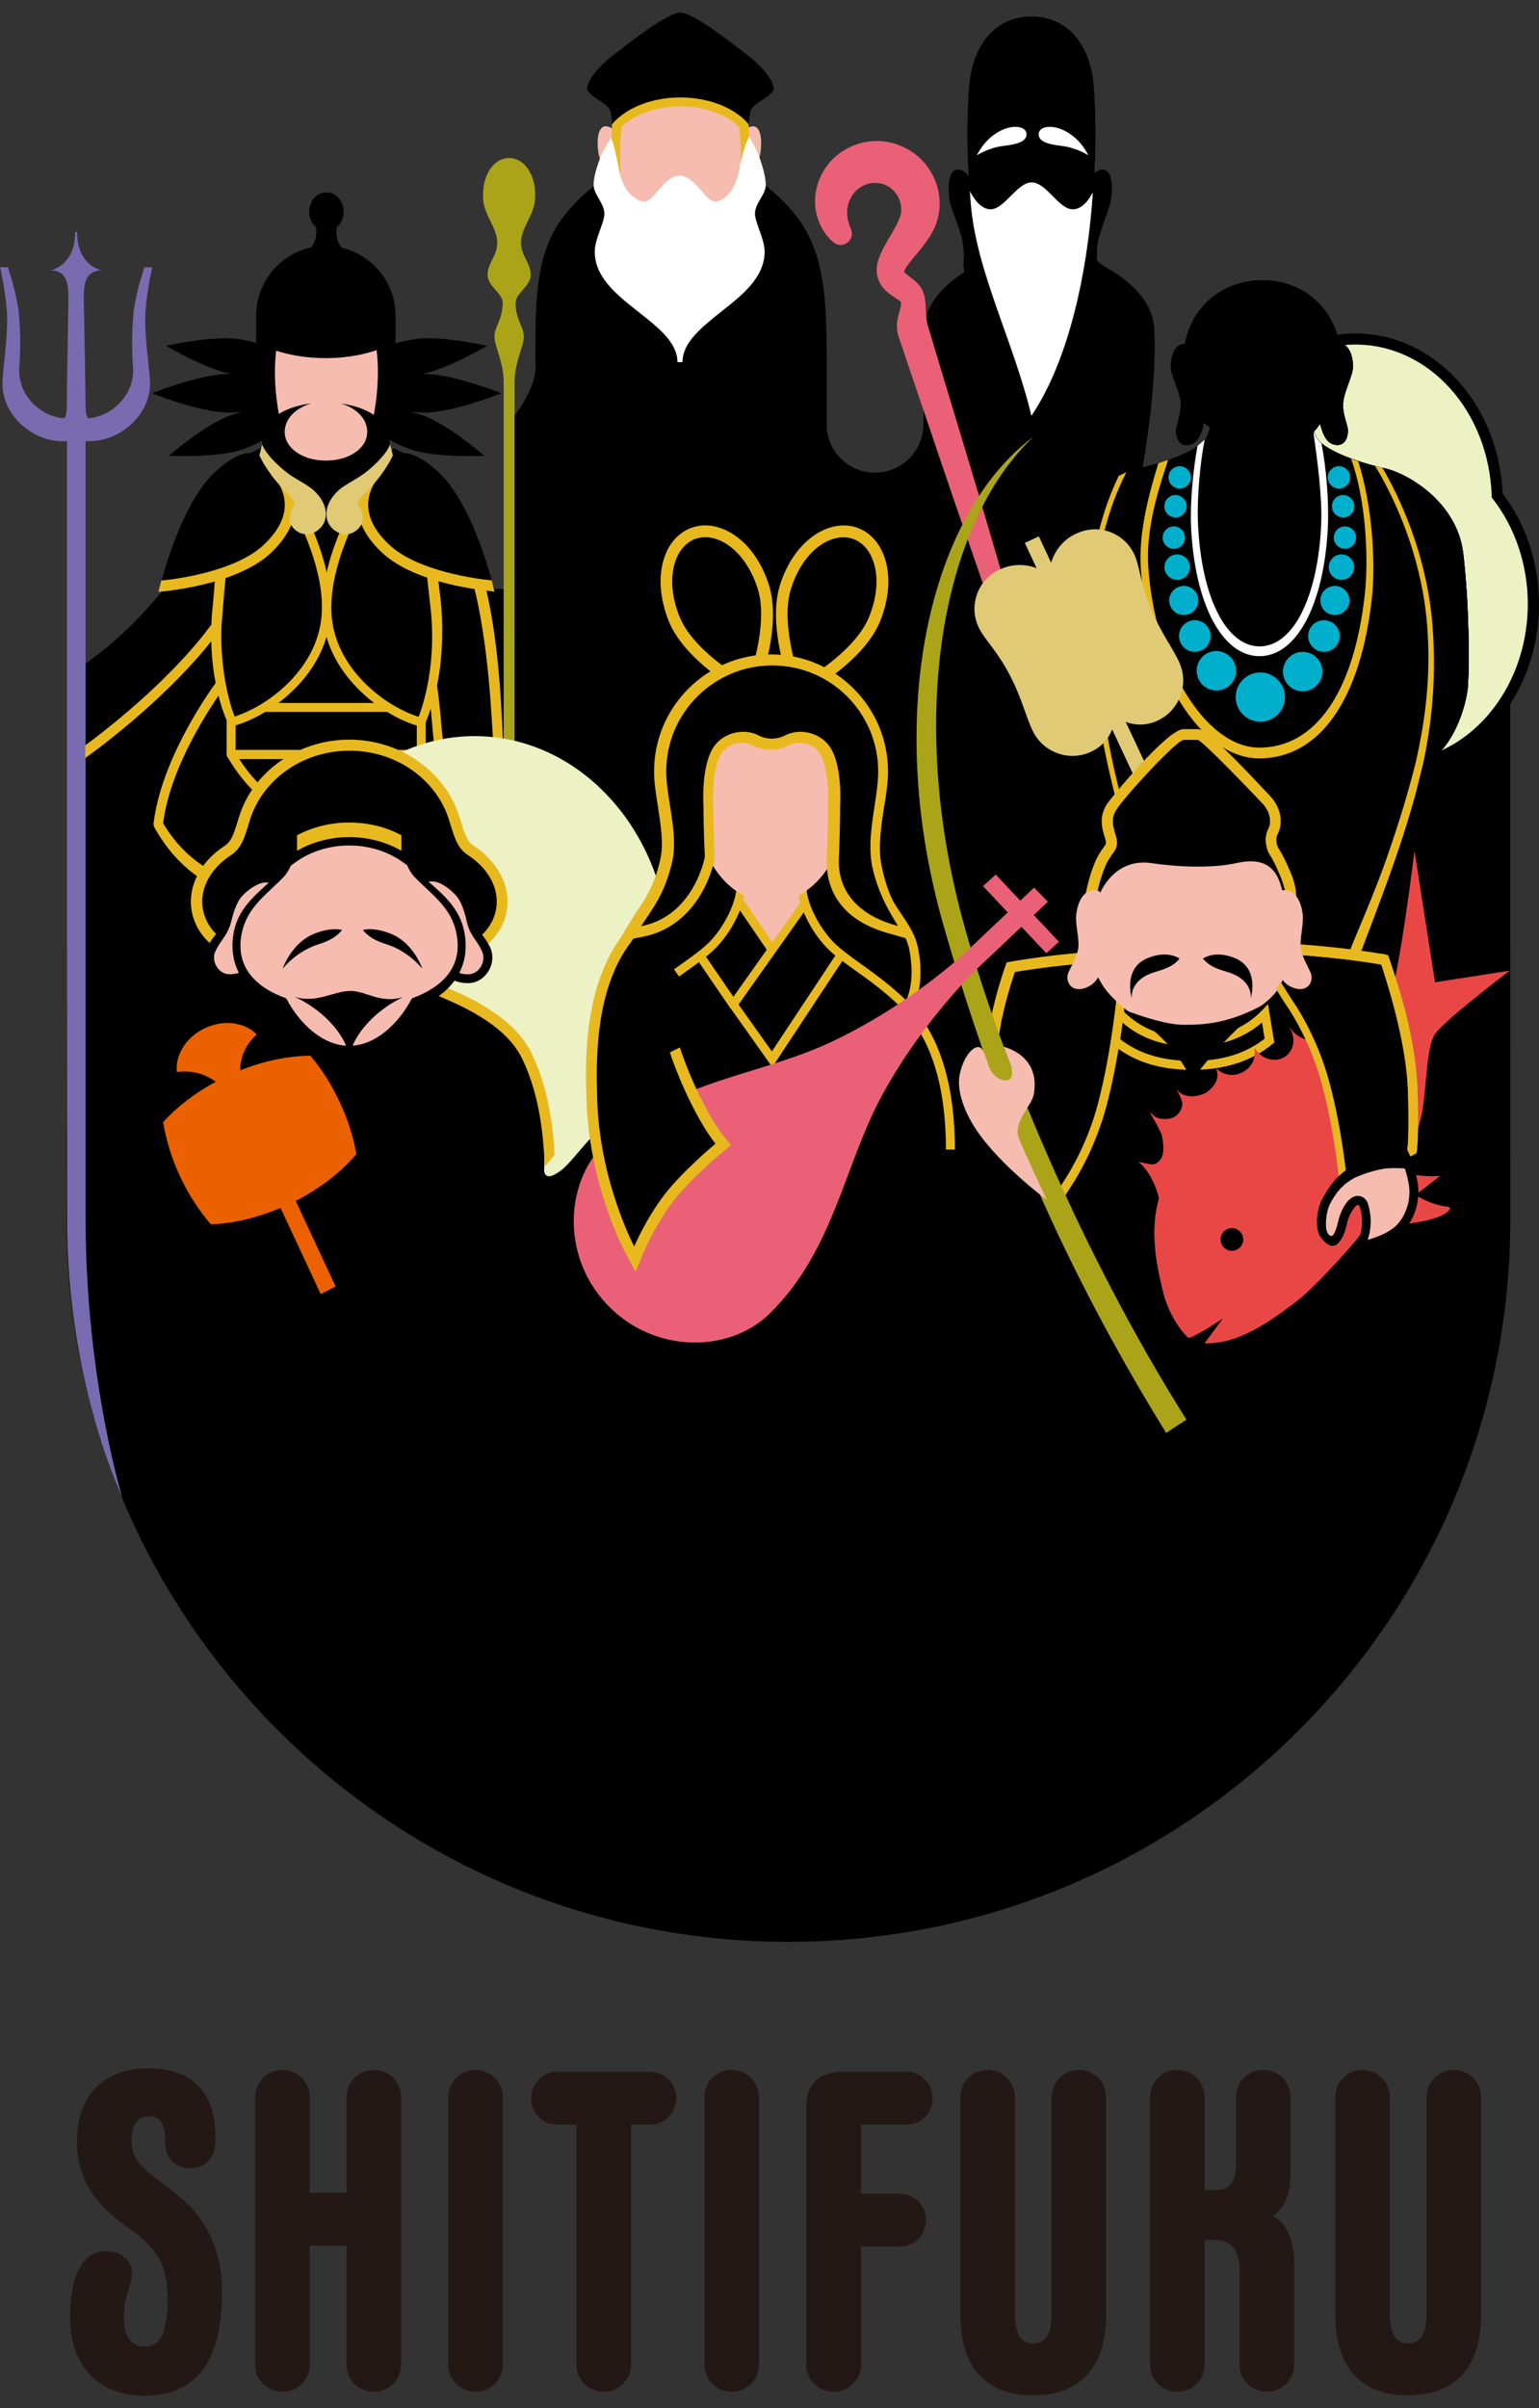 <?xml version="1.0" encoding="utf-8"?>
<!-- Generator: Adobe Illustrator 26.4.1, SVG Export Plug-In . SVG Version: 6.00 Build 0)  -->
<svg version="1.1" id="レイヤー_1" xmlns="http://www.w3.org/2000/svg" xmlns:xlink="http://www.w3.org/1999/xlink" x="0px"
	 y="0px" width="110px" height="172px" viewBox="0 0 110 172" style="enable-background:new 0 0 110 172;" xml:space="preserve">
<rect x="0" y="0" width="110" height="172" fill="#333333" stroke="none"/>
<style type="text/css">
	.st0{fill:#231815;}
	.st1{fill:#FFFFFF;}
	.st2{fill:#EA6177;}
	.st3{fill:#EDF2C5;}
	.st4{fill:#E8B91F;}
	.st5{fill:#796BAF;}
	.st6{fill:#00AFCC;}
	.st7{fill:#ABA419;}
	.st8{fill:#F6BCB0;}
	.st9{fill:#E0CA76;}
	.st10{fill:#E94746;}
	.st11{fill:#EB6100;}
	.st12{fill:none;}
</style>
<g>
	<g>
		<g>
			<path class="st0" d="M5.01,165.53c0-1.25,0.16-2.34,0.48-3.14c0.51-1.25,1.47-1.76,2.5-1.57c1.06,0.19,1.7,1.06,1.34,2.24
				c-0.22,0.77-0.48,1.31-0.48,2.53c0,1.44,0.67,2.02,1.5,2.02c0.54,0,0.99-0.22,1.28-0.9c0.22-0.58,0.35-1.51,0.35-2.43
				c0-0.86-0.13-1.76-0.32-2.31c-0.35-0.96-0.99-1.73-2.15-2.59l-0.9-0.67c-1.99-1.51-3.11-3.27-3.11-5.76
				c0-3.33,1.99-5.22,5.09-5.22c2.82,0,4.8,1.38,4.8,4.87v0.38c0,1.12-0.74,1.89-1.76,1.89c-1.09,0-1.83-0.7-1.83-1.89v-0.22
				c0-1.12-0.42-1.6-1.15-1.6c-0.77,0-1.25,0.61-1.25,1.63c0,1.18,0.42,1.79,1.57,2.66l1.38,1.06c2.15,1.63,3.52,3.87,3.52,7.24
				c0,5-1.92,7.37-5.54,7.37C6.9,171.1,5.01,168.86,5.01,165.53z"/>
			<path class="st0" d="M28.67,149.8v19.09c0,1.09-0.86,1.95-1.95,1.95c-1.09,0-1.95-0.86-1.95-1.95v-8.49h-2.63v8.49
				c0,1.09-0.86,1.95-1.95,1.95c-1.09,0-1.95-0.86-1.95-1.95V149.8c0-1.09,0.86-1.95,1.95-1.95c1.09,0,1.95,0.86,1.95,1.95v6.82
				h2.63v-6.82c0-1.09,0.86-1.95,1.95-1.95C27.81,147.85,28.67,148.71,28.67,149.8z"/>
			<path class="st0" d="M32.04,168.89V149.8c0-1.09,0.86-1.95,1.95-1.95c1.09,0,1.95,0.86,1.95,1.95v19.09
				c0,1.09-0.86,1.95-1.95,1.95C32.9,170.84,32.04,169.98,32.04,168.89z"/>
			<path class="st0" d="M48.34,149.87c0,1.06-0.83,1.89-1.89,1.89H45.1v17.13c0,1.09-0.86,1.95-1.95,1.95
				c-1.09,0-1.95-0.86-1.95-1.95v-17.13h-1.35c-1.06,0-1.89-0.83-1.89-1.89c0-1.06,0.83-1.89,1.89-1.89h6.6
				C47.5,147.98,48.34,148.81,48.34,149.87z"/>
			<path class="st0" d="M50.35,168.89V149.8c0-1.09,0.86-1.95,1.95-1.95c1.09,0,1.95,0.86,1.95,1.95v19.09
				c0,1.09-0.86,1.95-1.95,1.95C51.22,170.84,50.35,169.98,50.35,168.89z"/>
			<path class="st0" d="M57.62,168.89v-18.38c0-1.54,0.8-2.53,2.63-2.53h4.52c1.06,0,1.89,0.83,1.89,1.89
				c0,1.06-0.83,1.89-1.89,1.89h-3.23v4.93h2.75c1.06,0,1.89,0.83,1.89,1.89c0,1.06-0.83,1.89-1.89,1.89h-2.75v8.42
				c0,1.09-0.86,1.95-1.95,1.95C58.49,170.84,57.62,169.98,57.62,168.89z"/>
			<path class="st0" d="M68.64,165.33V149.8c0-1.09,0.86-1.95,1.95-1.95c1.09,0,1.95,0.86,1.95,1.95v15.47
				c0,1.5,0.45,2.11,1.31,2.11s1.31-0.61,1.31-2.11V149.8c0-1.09,0.86-1.95,1.95-1.95c1.09,0,1.95,0.86,1.95,1.95v15.53
				c0,3.81-1.89,5.76-5.22,5.76C70.53,171.1,68.64,169.14,68.64,165.33z"/>
			<path class="st0" d="M92.5,161.68v7.21c0,1.09-0.86,1.95-1.95,1.95c-1.09,0-1.95-0.86-1.95-1.95v-6.82c0-1.25-0.61-2.08-1.6-2.08
				h-0.9v8.9c0,1.09-0.86,1.95-1.95,1.95c-1.09,0-1.95-0.86-1.95-1.95V149.8c0-1.09,0.86-1.95,1.95-1.95c1.09,0,1.95,0.86,1.95,1.95
				v6.63h0.77c1.02,0,1.47-0.54,1.47-1.83v-4.8c0-1.09,0.86-1.95,1.95-1.95c1.09,0,1.95,0.86,1.95,1.95v5.48
				c0,1.38-0.35,2.34-1.25,3.01C92.11,158.93,92.5,160.15,92.5,161.68z"/>
			<path class="st0" d="M95.44,165.33V149.8c0-1.09,0.86-1.95,1.95-1.95s1.95,0.86,1.95,1.95v15.47c0,1.5,0.45,2.11,1.31,2.11
				s1.31-0.61,1.31-2.11V149.8c0-1.09,0.86-1.95,1.95-1.95c1.09,0,1.95,0.86,1.95,1.95v15.53c0,3.81-1.89,5.76-5.22,5.76
				C97.33,171.1,95.44,169.14,95.44,165.33z"/>
		</g>
		<path d="M107.94,44.58h-3c-0.05-1.56-0.16-3.32-0.35-5.02c-0.43-3.75-4.06-5.78-5.61-6.11c-1.55-0.33-4.49-1.25-4.92-2.3
			c-0.05-0.11-0.09-0.23-0.13-0.35c0.18-0.16,0.27-0.33,0.43-0.52c0.17,0.73,0.45,1.31,0.91,1.45c0.99,0.31,1.12-0.77,1.06-1.12
			c-0.05-0.35-0.38-1.11-0.33-1.8c0.04-0.69,0.4-1.36,0.63-2.15c0.21-0.71-0.06-1.96-0.69-2.07c-0.07-0.01-0.13-0.02-0.19-0.02
			c-0.59-2.87-2.86-4.55-5.51-4.55c-2.65,0-5.01,1.68-5.55,4.55c-0.07,0.01-0.15,0.01-0.23,0.03c-0.63,0.11-0.91,1.35-0.69,2.07
			c0.23,0.78,0.59,1.46,0.63,2.15c0.04,0.69-0.28,1.45-0.33,1.8c-0.05,0.35,0.07,1.43,1.06,1.12c0.48-0.15,0.76-0.78,0.93-1.56
			c0.11,0.13,0.31,0.25,0.43,0.38c-0.06,0.21-0.13,0.41-0.21,0.6c-0.41,0.99-3.02,1.86-4.62,2.23c0.58-3.6,0.95-6.72,0.83-9.84
			c-0.09-2.4-2.44-3.86-3.5-4.47c-0.2-0.11-0.41-0.27-0.61-0.47c-0.01-0.38-0.02-0.84,0.1-1.42c0.17-0.81,0.56-1.63,0.81-2.49
			c0.26-0.86,0.3-2.57-0.47-2.57c-0.25,0-0.45,0.11-0.62,0.28c0.1-1.83,0.13-3.68-0.02-6.02c-0.21-3.26-1.93-5.19-4.46-5.19
			c-2.53,0-4.24,1.93-4.46,5.19c-0.16,2.44-0.13,4.35-0.01,6.25c-0.2-0.3-0.45-0.51-0.8-0.51c-0.77,0-0.73,1.71-0.47,2.57
			c0.26,0.86,0.64,1.67,0.81,2.49c0.17,0.81,0.09,1.41,0.09,1.84c0,0.09,0.03,0.24,0.07,0.41c-1.16,0.74-2.82,2.09-2.89,4.1
			c-0.06,1.69-0.04,6.57-0.06,6.75c0,0,0,0.01,0,0.01c0,1.91-1.55,3.46-3.46,3.46c-1.83,0-3.33-1.42-3.45-3.22
			c-0.01-0.06-0.01-0.27-0.01-0.28c0-0.74,0-4.38,0-4.38c0-4.08-0.06-7.78-2.18-10.45c-2.12-2.67-5.06-4.33-8.29-4.33
			c-3.24,0-6.17,1.65-8.29,4.33c-2.12,2.67-2.04,6.37-2.04,10.45c0.22,1.98-1.93,4.35-1.93,4.35v11.89
			c-0.39-0.03-1.06-0.09-1.06-0.09s-1.35-5.73-3.8-8.15c-1.11-1.09-1.98-1.5-2.68-1.53c-0.41-0.21-0.71-0.34-0.71-0.34
			s-0.13,0.43-0.67,1.09c-1.49,1.84-6.29,2.22-8.2,0.1c-0.23-0.26-0.59-1.19-0.59-1.19s-0.29,0.13-0.71,0.34
			c-0.71,0.02-1.59,0.42-2.72,1.53c-2.45,2.42-3.8,8.15-3.8,8.15s0.13-0.01,0.35-0.03c-1.45,1.87-3.91,4.4-6.92,6.24L4.75,87.1
			c0,28.5,23.1,51.6,51.6,51.6c28.5,0,51.6-23.1,51.6-51.6C107.95,86.97,107.94,44.58,107.94,44.58z"/>
		<path d="M66.56,31.25c0.13,0.88,0.27,1.79,0.43,2.74c0.74,4.44,1.2,8.4,1.03,11.83c-0.17,3.43-0.37,36.66-0.37,36.66H80.9
			c0,0-0.19-33.23-0.36-36.66c-0.17-3.43,0.29-7.39,1.03-11.83c0.64-3.86,1.06-7.15,0.93-10.45c-0.09-2.4-2.44-3.86-3.5-4.47
			c-0.2-0.11-0.41-0.27-0.61-0.47c-0.01-0.38-0.02-0.84,0.1-1.42c0.17-0.81,0.56-1.63,0.81-2.49c0.26-0.86,0.3-2.57-0.47-2.57
			c-0.25,0-0.45,0.11-0.62,0.28c0.1-1.83,0.13-3.68-0.02-6.02c-0.21-3.26-1.93-5.19-4.46-5.19c-2.53,0-4.24,1.93-4.46,5.19
			c-0.16,2.44-0.13,4.35-0.01,6.25c-0.2-0.3-0.45-0.51-0.8-0.51c-0.77,0-0.73,1.71-0.47,2.57c0.26,0.86,0.64,1.67,0.81,2.49
			c0.17,0.81,0.09,1.41,0.09,1.84c0,0.09,0.03,0.24,0.07,0.41c-0.98,0.63-2.3,1.68-2.74,3.19"/>
		<g>
			<g>
				<path d="M82.49,23.54c-0.09-2.4-2.44-3.86-3.5-4.47c-0.2-0.11-0.41-0.27-0.61-0.47c-0.01-0.38-0.02-0.84,0.1-1.42
					c0.17-0.81,0.56-1.63,0.81-2.49c0.26-0.86,0.3-2.57-0.47-2.57c-0.25,0-0.45,0.11-0.62,0.28c0.1-1.83,0.13-3.68-0.02-6.02
					c-0.21-3.26-1.93-5.19-4.46-5.19c-2.53,0-4.24,1.93-4.46,5.19c-0.16,2.44-0.13,4.35-0.01,6.25c-0.2-0.3-0.45-0.51-0.8-0.51
					c-0.77,0-0.73,1.71-0.47,2.57c0.26,0.86,0.64,1.67,0.81,2.49c0.17,0.81,0.09,1.41,0.09,1.84c0,0.09,0.03,0.24,0.07,0.41
					c-1.16,0.74-2.82,2.09-2.89,4.1c-0.12,3.3,0.29,6.59,0.93,10.45c0.74,4.44,1.2,8.4,1.03,11.83c-0.17,3.43-0.37,38.01-0.37,38.01
					H80.9c0,0-0.19-34.58-0.36-38.01c-0.17-3.43,0.29-7.39,1.03-11.83C82.2,30.13,82.62,26.84,82.49,23.54z"/>
				<path class="st1" d="M69.82,11.1c0,0,0.8-0.55,1.92-0.68c0.87-0.1,1.6-0.28,1.63-0.79c0.03-0.51-0.62-0.68-1.31-0.5
					C71.16,9.37,70.31,10.1,69.82,11.1z"/>
				<path class="st1" d="M77.79,11.1c0,0-0.8-0.55-1.92-0.68c-0.87-0.1-1.6-0.28-1.63-0.79c-0.03-0.51,0.62-0.68,1.31-0.5
					C76.45,9.37,77.3,10.1,77.79,11.1z"/>
				<g>
					<path class="st1" d="M76.68,14.95c-1.01,0-1.89-1.92-2.94-1.92c-1.05,0-1.94,1.92-2.94,1.92c-0.72,0-1.24-0.83-1.48-1.3
						c0.02,0.3,0.05,0.61,0.07,0.92c0.39,4.84,3.09,9.9,4.33,15.13c2.74-4.07,3.94-10.29,4.33-15.13c0.02-0.28,0.04-0.56,0.06-0.83
						C77.86,14.22,77.36,14.95,76.68,14.95z"/>
				</g>
			</g>
			<path class="st2" d="M59.61,17.33c-1.05-0.83-1.59-2.39-1.26-3.83c0.16-0.72,0.51-1.41,1.02-1.98c0.51-0.56,1.18-0.99,1.91-1.23
				c0.74-0.24,1.54-0.28,2.29-0.13c0.75,0.17,1.47,0.52,2.06,1.02c0.58,0.52,1.02,1.17,1.28,1.89c0.25,0.72,0.32,1.51,0.18,2.24
				c-0.06,0.35-0.2,0.77-0.35,1.08c-0.16,0.31-0.33,0.6-0.51,0.84c-0.35,0.5-0.71,0.9-1.02,1.28c-0.15,0.19-0.3,0.37-0.4,0.53
				c-0.11,0.15-0.16,0.3-0.17,0.31c-0.01,0.04-0.05-0.02-0.01,0.07c0.04,0.08,0.2,0.21,0.42,0.37c0.21,0.17,0.51,0.35,0.79,0.78
				c0.14,0.2,0.24,0.56,0.26,0.7c0.03,0.19,0.05,0.38,0.06,0.55c0.02,0.7,0.07,1.16,0.15,1.41l0.86,2.87
				c1.21,4.02,2.45,8.04,3.62,12.08c1.19,4.03,2.37,8.07,3.5,12.12c0.07,0.25-0.07,0.5-0.32,0.57c-0.23,0.07-0.48-0.06-0.56-0.29
				c-1.43-3.96-2.83-7.93-4.2-11.91c-1.4-3.97-2.72-7.97-4.08-11.96l-0.51-1.5l-0.25-0.75l-0.13-0.37
				c-0.02-0.05-0.05-0.15-0.07-0.25c-0.03-0.1-0.03-0.19-0.05-0.29c-0.08-0.8,0.24-1.38,0.27-1.73c0.01-0.09,0.01-0.17,0-0.24
				c-0.02-0.11-0.01-0.01-0.01-0.03c-0.01-0.01-0.16-0.13-0.38-0.27c-0.21-0.14-0.5-0.31-0.8-0.63c-0.31-0.3-0.56-0.88-0.54-1.37
				c0.01-0.52,0.17-0.87,0.3-1.18c0.14-0.31,0.28-0.57,0.42-0.82c0.28-0.49,0.56-0.92,0.75-1.32c0.1-0.2,0.17-0.39,0.23-0.56
				c0.04-0.17,0.05-0.26,0.05-0.44c0.01-0.61-0.29-1.17-0.73-1.51c-0.43-0.35-1.03-0.46-1.57-0.34c-0.54,0.14-1.07,0.51-1.33,1.09
				c-0.3,0.58-0.32,1.33,0.01,2.08l0.03,0.08c0.18,0.41-0.01,0.88-0.41,1.06C60.15,17.56,59.84,17.51,59.61,17.33z"/>
		</g>
		<g>
			<path d="M99.45,55.2c-5.63,0-10.24-5.02-10.52-11.43c-1.68-2.2-2.6-5-2.6-7.9c0-6.64,4.73-12.05,10.55-12.05
				c5.63,0,10.24,5.02,10.52,11.43c1.68,2.2,2.6,5,2.6,7.9C110,49.79,105.27,55.2,99.45,55.2z"/>
			<path class="st3" d="M96.88,24.61c-5.38,0-9.75,5.05-9.75,11.25c0,2.78,0.9,5.46,2.52,7.53l0.06,0.08l0,0.1
				c0.2,6.07,4.48,10.82,9.74,10.82c5.38,0,9.75-5.05,9.75-11.25c0-2.78-0.9-5.46-2.52-7.53l-0.06-0.08l0-0.1
				C106.42,29.36,102.14,24.61,96.88,24.61z"/>
		</g>
		<path d="M104.59,39.56c-0.43-3.75-4.06-5.78-5.61-6.11c-1.55-0.33-4.49-1.25-4.92-2.3c-0.05-0.11-0.09-0.23-0.13-0.35
			c0.18-0.16,0.27-0.33,0.43-0.52c0.17,0.73,0.45,1.31,0.91,1.45c0.99,0.31,1.12-0.77,1.06-1.12c-0.05-0.35-0.38-1.11-0.33-1.8
			s0.4-1.36,0.63-2.15c0.21-0.71-0.06-1.96-0.69-2.07c-0.07-0.01-0.13-0.02-0.19-0.02c-0.59-2.87-2.86-4.55-5.51-4.55
			c-2.65,0-5.01,1.68-5.55,4.55c-0.07,0.01-0.15,0.01-0.23,0.03c-0.63,0.11-0.91,1.35-0.69,2.07c0.23,0.78,0.59,1.46,0.63,2.15
			c0.04,0.69-0.28,1.45-0.33,1.8c-0.05,0.35,0.07,1.43,1.06,1.12c0.48-0.15,0.76-0.78,0.93-1.56c0.11,0.13,0.31,0.25,0.43,0.38
			c-0.06,0.21-0.13,0.41-0.21,0.6c-0.43,1.05-3.37,1.97-4.92,2.3c-1.55,0.33-5.18,2.37-5.61,6.11c-0.43,3.75-0.43,5.5-0.35,7.08
			c0.09,1.58,1.25,4.36,4.2,5.22l2.09,17.54l14.74-0.36c0,0,1.67-4.26,2.84-7.59c0.98-2.78,1.78-5.76,2.01-6.78
			c0-0.01,0.51-0.15,0.51-0.15c1.99-0.85,3.05-4.05,3.14-5.63C105.02,47.32,105.02,43.31,104.59,39.56z"/>
		<path d="M104.59,39.56c-0.43-3.75-4.06-5.78-5.61-6.11c-1.55-0.33-4.49-1.25-4.92-2.3c-0.05-0.11-0.09-0.23-0.13-0.35
			c0.18-0.16,0.27-0.33,0.43-0.52c0.17,0.73,0.45,1.31,0.91,1.45c0.99,0.31,1.12-0.77,1.06-1.12c-0.05-0.35-0.38-1.11-0.33-1.8
			s0.4-1.36,0.63-2.15c0.21-0.71-0.06-1.96-0.69-2.07c-0.07-0.01-0.13-0.02-0.19-0.02c-0.59-2.87-2.86-4.55-5.51-4.55
			c-2.65,0-5.01,1.68-5.55,4.55c-0.07,0.01-0.15,0.01-0.23,0.03c-0.63,0.11-0.91,1.35-0.69,2.07c0.23,0.78,0.59,1.46,0.63,2.15
			c0.04,0.69-0.28,1.45-0.33,1.8c-0.05,0.35,0.07,1.43,1.06,1.12c0.48-0.15,0.76-0.78,0.93-1.56c0.11,0.13,0.31,0.25,0.43,0.38
			c-0.06,0.21-0.13,0.41-0.21,0.6c-0.43,1.05-3.37,1.97-4.92,2.3c-1.55,0.33-5.18,2.37-5.61,6.11c-0.43,3.75-0.43,5.5-0.35,7.08
			c0.09,1.58,1.25,4.36,4.2,5.22l3.75,17.54l13.08-0.36c0,0,1.67-4.26,2.84-7.59c0.98-2.78,1.78-5.76,2.01-6.78
			c0-0.01,0.51-0.15,0.51-0.15c1.99-0.85,3.05-4.05,3.14-5.63C105.02,47.32,105.02,43.31,104.59,39.56z"/>
		<path d="M104.59,39.56c-0.43-3.75-4.06-5.78-5.61-6.11c-1.55-0.33-4.49-1.25-4.92-2.3c-0.05-0.11-0.09-0.23-0.13-0.35
			c0.18-0.16,0.27-0.33,0.43-0.52c0.17,0.73,0.45,1.31,0.91,1.45c0.99,0.31,1.12-0.77,1.06-1.12c-0.05-0.35-0.38-1.11-0.33-1.8
			s0.4-1.36,0.63-2.15c0.21-0.71-0.06-1.96-0.69-2.07c-0.07-0.01-0.13-0.02-0.19-0.02c-0.59-2.87-2.86-4.55-5.51-4.55
			c-2.65,0-5.01,1.68-5.55,4.55c-0.07,0.01-0.15,0.01-0.23,0.03c-0.63,0.11-0.91,1.35-0.69,2.07c0.23,0.78,0.59,1.46,0.63,2.15
			c0.04,0.69-0.28,1.45-0.33,1.8c-0.05,0.35,0.07,1.43,1.06,1.12c0.48-0.15,0.76-0.78,0.93-1.56c0.11,0.13,0.31,0.25,0.43,0.38
			c-0.06,0.21-0.13,0.41-0.21,0.6c-0.43,1.05-3.37,1.97-4.92,2.3c-1.55,0.33-5.18,2.37-5.61,6.11c-0.43,3.75-0.43,5.5-0.35,7.08
			c0.09,1.58,0.92,4.57,3.87,5.42l4.08,17.33l13.08-0.36c0,0,1.67-4.26,2.84-7.59c0.98-2.78,1.78-5.76,2.01-6.78
			c0-0.01,0.51-0.15,0.51-0.15c1.99-0.85,3.05-4.05,3.14-5.63C105.02,47.32,105.02,43.31,104.59,39.56z"/>
		<path d="M15.79,48.91c-0.81,1.12-3.95,5.69-4.45,9.97c1.59,2.74,4,4.32,7.56,4.91h8.67c3.56-0.59,5.97-2.17,7.56-4.91
			c-0.07-0.57,0.04-1.99,0.13-2.22c0.58-1.44,0.41-3.08,0.28-5.94c-0.13-2.67-0.48-6.07-1.12-8.71c-0.01-0.02-0.01-0.05-0.02-0.07
			c0.55,0.07,0.89,0.1,0.89,0.1s-1.35-5.73-3.8-8.15c-1.11-1.09-1.98-1.5-2.68-1.53c-0.41-0.21-0.71-0.34-0.71-0.34
			s-0.13,0.43-0.67,1.09c-1.49,1.84-6.29,2.22-8.2,0.1c-0.23-0.26-0.59-1.19-0.59-1.19s-0.29,0.13-0.71,0.34
			c-0.71,0.02-1.59,0.42-2.72,1.53c-2.45,2.42-3.8,8.15-3.8,8.15s0.13-0.01,0.35-0.03c-1.45,1.87-3.97,4.4-6.4,6.24l0.09,5.89
			c3.79-2.68,7.65-6.22,9.83-9.16c0,0,0.1,1.1,0.18,1.92C15.51,47.7,15.79,48.91,15.79,48.91"/>
		<path class="st4" d="M30.1,54.21H16.52c-0.18,0-0.32-0.14-0.32-0.32V51.2l0.64,0.45v1.93h12.95v-2.02h0.64v2.34
			C30.42,54.07,30.28,54.21,30.1,54.21z"/>
		<polygon class="st4" points="28.23,50.85 18.4,50.85 19.22,50.21 27.31,50.21 		"/>
		<path class="st4" d="M23.3,58.81c-2.72,0-5.29-1.73-7.05-4.76c-0.06-0.1-0.06-0.22,0-0.32c0.06-0.1,0.16-0.16,0.28-0.16H30.1
			c0.12,0,0.22,0.06,0.28,0.16c0.06,0.1,0.06,0.22,0,0.32C28.62,57.08,26.04,58.81,23.3,58.81z M17.1,54.22
			c1.63,2.52,3.86,3.95,6.2,3.95c2.36,0,4.6-1.43,6.23-3.95H17.1z"/>
		<path class="st4" d="M19.6,57.23l-0.97,6.18c-3.24-0.6-5.46-2.07-6.97-4.61c0.52-4.12,3.48-8.47,4.38-9.71l-0.51-0.47
			c-0.94,1.29-4.04,5.84-4.56,10.23l0.04,0.2c1.64,2.98,4.1,4.71,7.75,5.46l0.32,0.06l1.1-6.94L19.6,57.23z"/>
		<path class="st5" d="M10.38,22.83c0-1.52,0.5-3.74,0.5-3.74l-0.56,0c0,0-0.66,1.96-0.78,3.3c-0.13,1.34-0.12,2.61-0.03,3.85
			c0.13,1.88-1.42,3.5-3.22,3.64c-0.1-0.18-0.17-0.41-0.17-0.71c0-0.68-0.13-7.87-0.13-7.87c0-0.97,0.08-1.99,1.3-1.99
			c0,0-1.78-0.27-1.78-2.73H5.37c0,2.46-1.78,2.73-1.78,2.73c1.22,0,1.3,1.02,1.3,1.99c0,0-0.12,7.19-0.12,7.87
			c0,0.3-0.07,0.53-0.17,0.71c-1.8-0.13-3.36-1.75-3.22-3.64c0.09-1.24,0.09-2.51-0.03-3.85c-0.13-1.34-0.78-3.3-0.78-3.3l-0.56,0
			c0,0,0.5,2.22,0.5,3.74c0,1.52-0.24,2.96-0.33,4.37c-0.15,2.23,1.94,4.32,4.32,4.32h0.29c0,0,0,48.72,0,55.64
			c0,7.39,1.62,14.5,3.96,19.84c0,0-2.63-8.55-2.63-19.91c0-6.61,0-55.58,0-55.58H6.4c2.37,0,4.46-2.09,4.32-4.32
			C10.62,25.79,10.38,24.35,10.38,22.83z"/>
		<g>
			<path class="st4" d="M84.27,69.07c-4.46-8.71-6.24-18.37-6.42-24.52c-0.11-3.8,0.63-7.5,2.11-10.56l0.55-0.26
				c-1.59,3.08-2.39,6.89-2.28,10.81c0.06,2.11,0.66,13.2,6.38,24.37L84.27,69.07z"/>
			<g>
				<path class="st6" d="M91.84,49.79c0,0.97-0.79,1.76-1.76,1.76s-1.76-0.79-1.76-1.76c0-0.97,0.79-1.76,1.76-1.76
					S91.84,48.82,91.84,49.79z"/>
				<circle class="st6" cx="93.11" cy="47.97" r="1.41"/>
				<path class="st6" d="M88.35,47.91c0,0.78-0.63,1.41-1.41,1.41c-0.78,0-1.41-0.63-1.41-1.41c0-0.78,0.63-1.41,1.41-1.41
					C87.72,46.51,88.35,47.14,88.35,47.91z"/>
				<circle class="st6" cx="94.63" cy="45.43" r="1.13"/>
				<circle class="st6" cx="95.41" cy="42.89" r="1.04"/>
				<path class="st6" d="M96.79,40.51c0,0.5-0.41,0.91-0.91,0.91c-0.5,0-0.91-0.41-0.91-0.91s0.41-0.91,0.91-0.91
					C96.39,39.6,96.79,40.01,96.79,40.51z"/>
				<path class="st6" d="M96.93,38.4c0,0.44-0.36,0.8-0.8,0.8c-0.44,0-0.8-0.36-0.8-0.8c0-0.44,0.36-0.8,0.8-0.8
					C96.57,37.59,96.93,37.95,96.93,38.4z"/>
				<circle class="st6" cx="96" cy="36.16" r="0.8"/>
				<path class="st6" d="M96.5,34.1c0,0.44-0.36,0.8-0.8,0.8c-0.44,0-0.8-0.36-0.8-0.8c0-0.44,0.36-0.8,0.8-0.8
					C96.14,33.3,96.5,33.65,96.5,34.1z"/>
				<circle class="st6" cx="85.4" cy="45.43" r="1.13"/>
				<path class="st6" d="M83.57,42.89c0,0.57,0.46,1.04,1.04,1.04c0.57,0,1.04-0.46,1.04-1.04c0-0.57-0.46-1.04-1.04-1.04
					C84.04,41.85,83.57,42.32,83.57,42.89z"/>
				<path class="st6" d="M83.23,40.51c0,0.5,0.41,0.91,0.91,0.91c0.5,0,0.91-0.41,0.91-0.91s-0.41-0.91-0.91-0.91
					C83.64,39.6,83.23,40.01,83.23,40.51z"/>
				<circle class="st6" cx="83.9" cy="38.4" r="0.8"/>
				<circle class="st6" cx="84.02" cy="36.16" r="0.8"/>
				<path class="st6" d="M83.52,34.1c0,0.44,0.36,0.8,0.8,0.8c0.44,0,0.8-0.36,0.8-0.8c0-0.44-0.36-0.8-0.8-0.8
					C83.88,33.3,83.52,33.65,83.52,34.1z"/>
			</g>
			<g>
				<path class="st4" d="M97.55,42.45c-0.77,6.96-3.51,10.95-7.54,10.95c-3.85,0-7.48-5.94-7.94-12.96
					c-0.17-2.69,0.71-5.41,1.36-7.4l0.06-0.19l-0.7,0.24c-0.57,1.9-1.43,4.76-1.25,7.52c0.48,7.48,4.28,13.56,8.46,13.56
					c4.32,0,7.26-4.19,8.06-11.5c0.28-2.58,0-6.71-0.99-9.73c-0.17-0.05-0.33-0.11-0.5-0.17C97.64,35.75,97.83,39.87,97.55,42.45z"
					/>
				<path class="st1" d="M94.43,37.48c-0.24,5.2-2.01,8.69-4.4,8.69c-2.38,0-4.15-3.49-4.4-8.69c-0.09-1.86,0.15-4.52,0.48-6.08
					l-0.52,0.46c-0.3,1.62-0.54,4.02-0.46,5.76c0.26,5.53,2.23,9.25,4.89,9.25c2.67,0,4.63-3.72,4.89-9.25
					c0.08-1.78-0.11-4.21-0.46-5.95c-0.19-0.17-0.32-0.34-0.4-0.51c-0.01-0.02-0.01-0.04-0.02-0.06l-0.11-0.29
					c0,0-0.03,0.12-0.01,0.32C94.15,32.83,94.52,35.54,94.43,37.48z"/>
			</g>
		</g>
		<path class="st4" d="M35.89,51.6l-0.05-0.89c-0.08-1.55-0.34-5.52-1.13-8.77l-0.84-0.07c0.82,3.24,1.13,7.21,1.23,8.77l0.06,0.91
			c0.15,2.33,0.24,3.74-0.22,4.99c-0.07,0.19-0.21,0.33-0.44,0.42c-0.49,0.21-1.21,0.11-1.51-0.02c-0.58-0.27-1.1-0.87-1.48-5.58
			c-0.06-0.7-0.15-1.51-0.27-2.41c0.3-1.44,0.47-3.39,0.3-5.65c-0.06-0.73-0.19-1.43-0.23-2.19l-0.81-0.16
			c0.1,0.88,0.17,1.61,0.26,2.36c0.48,3.98-0.5,7.04-0.84,7.89c-2.35-0.74-5.67-3.24-6.17-6.81c-0.39-2.83,0.99-6.17,2.34-8.64
			c-0.01-0.27-0.01-0.53,0.01-0.75c0.02-0.27,0.06-0.53,0.1-0.73c-1.55,2.56-3.57,6.69-3.08,10.21c0.56,4,4.37,6.74,6.89,7.41
			l0.25,0.07l0.11-0.24c0.02-0.05,0.2-0.44,0.42-1.1c0.03,0.28,0.05,0.54,0.07,0.79c0.38,4.64,0.9,5.67,1.85,6.1
			c0.23,0.11,0.65,0.2,1.09,0.2c0.31,0,0.64-0.04,0.93-0.16c0.39-0.15,0.66-0.42,0.8-0.76C36.09,55.43,36.01,53.99,35.89,51.6z"/>
		<path class="st4" d="M20.13,33.65c0,0,0.11,0.59,0.22,1.05c0.07,0.3,0.11,0.59,0.14,0.83c1.38,2.48,2.86,5.93,2.45,8.84
			c-0.5,3.57-3.82,6.07-6.17,6.81c-0.3-0.74-1.06-3.2-0.94-6.47c0,0,0.21-2.69,0.32-3.7l-0.78,0.17c-0.04,0.74-0.1,1.46-0.17,2.15
			c-0.05,0.45-0.08,0.87-0.09,1.29l-0.12,0.15c-1.95,2.63-5.3,5.81-8.9,8.47v0.91c3.55-2.57,6.91-5.69,9.01-8.35
			c0.07,3.56,1.15,5.78,1.21,5.89l0.11,0.24l0.25-0.07c2.53-0.67,6.34-3.42,6.89-7.41C24.11,40.65,21.7,36.13,20.13,33.65z"/>
		<path class="st4" d="M20.27,33.66l-0.62,0.46c1.15,1.58,0.89,3.18-0.77,4.77c-2.05,1.96-6.43,2.49-7.29,2.57
			c-0.02,0-0.04,0-0.06,0.01l-0.21,0.8c0.12-0.01,0.23-0.02,0.34-0.03c1.27-0.13,5.57-0.71,7.74-2.78
			C22.01,36.95,21.06,34.75,20.27,33.66z"/>
		<path class="st4" d="M35.15,41.46c-0.02,0-0.05-0.01-0.07-0.01c-0.86-0.09-5.23-0.61-7.29-2.57c-1.66-1.58-1.92-3.19-0.77-4.77
			l-0.62-0.46c-0.8,1.09-1.75,3.3,0.86,5.78c2.18,2.08,6.48,2.66,7.72,2.78c0.1,0.02,0.23,0.03,0.36,0.05L35.15,41.46z"/>
		<path class="st4" d="M102.41,44.97c-0.32-4.77-2.01-8.7-3.37-11.16c-0.04-0.08-0.14-0.23-0.24-0.4c-0.16-0.04-0.33-0.08-0.51-0.12
			c0.01,0.02,0.02,0.04,0.03,0.06c0.15,0.25,0.33,0.54,0.39,0.65c1.34,2.42,3.01,6.3,3.32,11c0.21,3.16-0.08,6.13-0.86,9.54l0,0
			c-0.5,1.96-1.08,3.95-2.07,6.79c-0.87,2.49-2.22,5.53-2.68,6.72l0.72,0.28c0.46-1.2,1.64-4.25,2.51-6.75c1.01-2.87,1.56-5,1.56-5
			l0.52-2.09C102.44,51.14,102.62,48.09,102.41,44.97z"/>
		<g>
			<path d="M55.29,6.31c0-0.58-0.83-1.58-1.91-2.41c-1.08-0.83-3.83-3-4.75-3c-0.92,0-3.66,2.16-4.75,3
				c-1.08,0.83-1.91,1.83-1.91,2.41c0,0.58,1.51,1.02,1.66,1.64c0.07,0.3,0.12,0.76,0.14,1.23c-0.13-0.1-0.28-0.16-0.46-0.16
				c-0.69,0-0.66,1.54-0.42,2.31c0.23,0.77,0.58,1.5,0.73,2.24c0.15,0.73,0.08,1.27,0.08,1.66c0,0.36,0.39,1.65,1.21,1.41
				c0.96,0.63,2.28,1.01,3.73,1.01c1.44,0,2.74-0.38,3.7-0.99c0.76,0.14,1.12-1.09,1.12-1.43c0-0.39-0.08-0.93,0.08-1.66
				c0.15-0.73,0.5-1.47,0.73-2.24c0.23-0.77,0.27-2.31-0.42-2.31c-0.13,0-0.24,0.04-0.35,0.09c0.02-0.45,0.07-0.88,0.14-1.16
				C53.78,7.33,55.29,6.9,55.29,6.31z"/>
			<path d="M48.6,11.11c-3.24,0-6.17,1.65-8.29,4.33c-2.12,2.67-2.04,6.37-2.04,10.45c0.22,1.98-1.93,4.35-1.93,4.35v42.98h22.74
				V25.88c0-4.08-0.06-7.78-2.18-10.45C54.78,12.76,51.84,11.11,48.6,11.11z"/>
			<path class="st7" d="M36.78,67.9c0,0,0-39.24,0-40.63c0-1.39,0.66-2.54,0.66-3.24c0-0.69-0.59-1.19-0.59-2.4
				c0-0.69,1.08-1.16,1.08-2.01s-0.69-1.31-0.69-2.31c0-1,0.91-1.93,1-3.01c0.14-1.69-0.69-3.01-1.85-3.01
				c-1.16,0-1.99,1.32-1.85,3.01c0.09,1.08,1,2.01,1,3.01c0,1-0.69,1.47-0.69,2.31s1.08,1.31,1.08,2.01c0,1.2-0.59,1.7-0.59,2.4
				c0,0.69,0.66,1.85,0.66,3.24c0,1.39,0,40.63,0,40.63H36.78z"/>
			<path class="st8" d="M53.83,9.02c-0.13,0-0.24,0.04-0.35,0.09l-0.25,0.13V9c-1.03-1.03-2.72-1.71-4.63-1.71
				c-1.86,0-3.5,0.64-4.54,1.62v0.48l-0.31-0.21c-0.13-0.1-0.28-0.16-0.46-0.16c-0.69,0-0.66,1.54-0.42,2.31
				c0.14,0.46,0.31,0.9,0.47,1.34c0,0,0.24,0.28,0.73,0.62v0.51c1.04,0.98,2.68,1.62,4.54,1.62c1.91,0,3.6-0.67,4.63-1.71v-0.65
				c0.37-0.25,0.57-0.43,0.57-0.43c0.15-0.43,0.32-0.86,0.45-1.3C54.49,10.57,54.53,9.02,53.83,9.02z"/>
			<g>
				<path class="st4" d="M48.63,17.97c-1.91,0-3.68-0.65-4.73-1.74l-0.07-0.08l-0.01-0.1c-0.09-0.67-0.13-4.72-0.13-5.21
					c0-0.66,0.01-1.32,0.06-1.97L43.9,8.7c1.05-1.09,2.82-1.74,4.73-1.74c1.91,0,3.68,0.65,4.73,1.74l0.14,0.18
					c0.03,0.67,0.06,1.32,0.07,1.97c0.01,0.49-0.04,4.54-0.13,5.21l-0.01,0.1l-0.07,0.08C52.31,17.32,50.54,17.97,48.63,17.97z
					 M44.43,15.87c0.94,0.92,2.5,1.47,4.2,1.47c1.7,0,3.26-0.55,4.2-1.47c0.07-0.85,0.11-4.4,0.11-5.02c0-0.59-0.04-1.19-0.11-1.78
					c-0.94-0.92-2.5-1.47-4.2-1.47c-1.7,0-3.26,0.55-4.2,1.47c-0.07,0.59-0.11,1.19-0.11,1.78C44.32,11.47,44.36,15.02,44.43,15.87z
					"/>
			</g>
			<path class="st1" d="M48.6,12.73c0.98,0,1.74,1.85,2.49,1.85c0.75,0,1.63-0.81,1.92-2.31c0.29-1.5,0.5-1.99,0.5-1.99
				c0.5,0.75,1.17,2.51,1.05,3.11c-0.11,0.53-0.75,1.18-0.75,1.87c0,0.69,0.69,1.82,0.69,2.71c0,3.44-5.9,4.83-5.9,7.89
				c0-3.07-5.9-4.46-5.9-7.89c0-0.89,0.69-2.02,0.69-2.71c0-0.69-0.65-1.34-0.75-1.87c-0.12-0.6,0.53-2.22,1.06-2.95
				c0,0,0.12,0.33,0.4,1.83c0.29,1.5,1.26,2.31,2.01,2.31C46.87,14.59,47.62,12.73,48.6,12.73z"/>
			<path class="st1" d="M48.78,25.87h-0.36c0-1.4-1.34-2.45-2.76-3.57c-1.55-1.22-3.15-2.47-3.15-4.33c0-0.5,0.2-1.05,0.39-1.58
				c0.16-0.43,0.3-0.84,0.3-1.13c0-0.36-0.2-0.72-0.4-1.07c-0.15-0.27-0.3-0.52-0.35-0.77c-0.14-0.68,0.46-2.44,1.02-3.23l0.2-0.39
				l0.16,0.46c0.01,0.01,0.15,0.47,0.43,1.97c0.26,1.36,1.14,2.17,1.83,2.17c0.27,0,0.61-0.39,0.94-0.77
				c0.44-0.51,0.94-1.08,1.55-1.08c0.61,0,1.11,0.57,1.55,1.08c0.33,0.38,0.67,0.77,0.94,0.77c0.66,0,1.47-0.74,1.74-2.17
				c0.29-1.51,0.57-2.1,0.58-2.12l0.14-0.38l0.19,0.35c0.53,0.81,1.13,2.66,0.99,3.34c-0.05,0.25-0.19,0.5-0.35,0.77
				c-0.2,0.35-0.4,0.71-0.4,1.07c0,0.29,0.15,0.7,0.3,1.13c0.19,0.53,0.39,1.08,0.39,1.58c0,1.86-1.6,3.11-3.15,4.33
				C50.12,23.41,48.78,24.47,48.78,25.87z M43.63,10.88c-0.46,0.79-0.9,2.03-0.81,2.48c0.04,0.19,0.17,0.42,0.31,0.66
				c0.21,0.37,0.45,0.79,0.45,1.24c0,0.35-0.16,0.79-0.33,1.25c-0.18,0.5-0.37,1.02-0.37,1.46c0,1.68,1.53,2.88,3.01,4.05
				c1.17,0.92,2.29,1.8,2.71,2.9c0.42-1.1,1.54-1.98,2.71-2.9c1.48-1.16,3.01-2.36,3.01-4.05c0-0.44-0.19-0.96-0.37-1.46
				c-0.17-0.46-0.33-0.9-0.33-1.25c0-0.45,0.24-0.87,0.45-1.24c0.14-0.24,0.27-0.47,0.31-0.66c0.09-0.46-0.37-1.81-0.83-2.65
				c-0.09,0.3-0.22,0.81-0.37,1.6c-0.32,1.69-1.31,2.46-2.09,2.46c-0.43,0-0.81-0.43-1.21-0.89c-0.41-0.47-0.83-0.96-1.28-0.96
				c-0.44,0-0.87,0.49-1.28,0.96c-0.4,0.46-0.78,0.89-1.21,0.89c-0.83,0-1.88-0.86-2.19-2.46C43.79,11.6,43.69,11.15,43.63,10.88z"
				/>
		</g>
		<path class="st9" d="M87.46,66.49l-7-14.93c0.7,0.27,1.51,0.27,2.26-0.08l0.06-0.03c1.49-0.7,2.2-2.51,1.55-4.04
			c-0.43-1.03-1.29-2.08-2.05-3.89c-0.76-1.81-0.8-2.95-1.16-3.82c-0.68-1.61-2.56-2.35-4.16-1.6l-0.07,0.03
			c-0.88,0.41-1.49,1.18-1.76,2.06l-0.88-1.88l-1,0.47l0.84,1.8c-0.82-0.31-1.75-0.31-2.59,0.08l-0.07,0.03
			c-1.6,0.75-2.24,2.67-1.43,4.22c0.43,0.84,1.29,1.6,2.19,3.34c0.9,1.74,1.16,3.07,1.68,4.06c0.77,1.48,2.6,2.09,4.1,1.39
			l0.06-0.03c0.71-0.33,1.21-0.91,1.46-1.57l6.96,14.85L87.46,66.49z"/>
		<path d="M20.31,25.2c0,0-1.38-0.68-3.23-0.97c-1.85-0.29-5.21,0.47-5.21,0.47s2.77,1.64,4.63,2.01c-0.05,0-0.1,0-0.15,0
			c-2.03,0-5.5,1.38-5.5,1.38s3.47,1.38,5.5,1.38c0.34,0,0.67-0.02,0.98-0.05c-0.27,0.07-0.55,0.15-0.84,0.24
			c-1.79,0.62-4.43,2.9-4.43,2.9s3.49,0.16,5.28-0.46c1.79-0.62,3.06-1.67,2.82-2.34c-0.15-0.42-0.13-1.19-0.13-1.67
			C20.02,27.54,20.22,25.72,20.31,25.2z"/>
		<path d="M26.38,25.2c0,0,1.38-0.68,3.23-0.97c1.85-0.29,5.21,0.47,5.21,0.47s-2.77,1.64-4.63,2.01c0.05,0,0.1,0,0.15,0
			c2.03,0,5.5,1.38,5.5,1.38s-3.47,1.38-5.5,1.38c-0.34,0-0.67-0.02-0.98-0.05c0.27,0.07,0.55,0.15,0.84,0.24
			c1.79,0.62,4.43,2.9,4.43,2.9s-3.49,0.16-5.28-0.46c-1.79-0.62-3.06-1.67-2.82-2.34c0.15-0.42,0.13-1.19,0.13-1.67
			C26.66,27.54,26.46,25.72,26.38,25.2z"/>
		<path class="st8" d="M24.4,17.85l-2.15-0.02c-2.23,0.47-3.9,2.45-3.9,4.82v5.35c0,2.72,2.21,4.93,4.93,4.93
			c2.72,0,4.93-2.21,4.93-4.93v-5.35C28.21,20.31,26.58,18.35,24.4,17.85z"/>
		<path d="M24.41,17.69c-0.19-0.25-0.36-0.59-0.36-1.06c0-0.13,0-0.26,0-0.38c0.31-0.25,0.51-0.66,0.51-1.12
			c0-0.77-0.55-1.39-1.23-1.39c-0.68,0-1.23,0.62-1.23,1.39c0,0.46,0.2,0.86,0.5,1.12c0,0.13,0,0.27,0,0.41
			c0,0.42-0.17,0.76-0.35,1.01c-2.25,0.48-3.94,2.48-3.94,4.87v5.4c0,2.75,2.23,4.98,4.98,4.98c2.75,0,4.98-2.23,4.98-4.98v-5.4
			C28.26,20.18,26.62,18.21,24.41,17.69z M20.7,32.05c-0.65-1.29-1.05-3.52-1.05-5.47c0-0.53,0.03-1.04,0.09-1.53
			c1.05,0.34,2.26,0.53,3.55,0.53c1.33,0,2.56-0.21,3.63-0.57c0.06,0.5,0.09,1.03,0.09,1.57c0,1.9-0.38,4.08-1,5.36
			c-0.76,0.58-1.7,1.21-2.73,1.21C22.32,33.15,21.43,32.57,20.7,32.05z"/>
		<path d="M24.36,28.82c1.1,0.31,1.89,1.1,1.89,2.02c0,1.2-1.32,2.06-2.95,2.06c-1.63,0-2.95-0.86-2.95-2.06
			c0-0.93,0.8-1.72,1.92-2.03c-2.07,0.25-3.76,1.28-3.5,3.09c0.13,0.92,1.3,1.76,2.38,2.69c1.18,1.01,2.15,2.95,2.15,2.95
			s0.97-2,2.14-3c1.09-0.93,2.28-1.76,2.39-2.64C28.06,30.16,26.41,29.09,24.36,28.82z"/>
		<path class="st9" d="M18.74,31.74c0,0,0.16,0.68,1.58,1.87c0.69,0.58,1.62,0.97,2.11,1.42c0.49,0.45,1.03,1.23,0.81,2.09
			c-0.19,0.76-1.25,1.44-2.1,0.76c-0.97-0.77-0.07-1.89-0.07-1.89c0-0.37-0.86-0.92-1.75-2.16c-0.59-0.82-0.78-1.31-0.78-1.31
			L18.74,31.74z"/>
		<path class="st9" d="M27.88,31.74c0,0-0.16,0.68-1.58,1.87c-0.69,0.58-1.62,0.97-2.11,1.42c-0.49,0.45-1.03,1.23-0.81,2.09
			c0.19,0.76,1.25,1.44,2.1,0.76c0.97-0.77,0.07-1.89,0.07-1.89c0-0.37,0.86-0.92,1.75-2.16c0.59-0.82,0.78-1.31,0.78-1.31
			L27.88,31.74z"/>
		<g>
			<path class="st4" d="M85.2,74.04c-2.2,0-4.19-0.83-5.91-2.48c-1.64-1.57-1.6-3.09-1.58-3.9c0-0.08,0-0.15,0-0.22
				c0-0.69-0.43-2.25-0.18-3.25c0.18-1,0.43-1.88,0.74-2.62c0.21-0.49,0.43-0.8,0.59-1.02c0.18-0.25,0.19-0.27,0.19-0.36
				c0-0.09-0.05-0.27-0.1-0.43c-0.17-0.55-0.42-1.38,0.15-2.3c0.24-0.39,4.33-5.38,5.49-5.38h1.01c0.29,0,0.72,0,5.2,4.8
				c0.75,0.8,0.95,1.9,0.51,2.72c-0.13,0.24-0.11,0.73,0.1,1.04c0.35,0.53,0.72,1.4,0.87,1.76c0.15,0.35,0.25,0.75,0.25,0.75
				c0.31,1.12-0.05,2.91-0.03,3.6c0.04,1.09,0.1,3.09-0.99,4.4C90.2,72.7,86.95,74.04,85.2,74.04z"/>
			<path d="M92.23,66.48c-0.03-1.03-0.27-2.81-0.68-3.78c0,0-0.46-1.15-0.78-1.61c-0.32-0.46-0.43-1.32-0.14-1.86
				c0.29-0.54,0.11-1.29-0.39-1.82c-0.5-0.54-4.34-4.55-4.63-4.55c-0.29,0-0.74,0-1.01,0c-0.5,0-4.26,4.09-4.82,5.01
				c-0.56,0.91,0.07,1.68,0.07,2.32c0,0.63-0.45,0.76-0.84,1.68c-0.35,0.83-0.57,1.75-0.69,2.48c-0.22,0.88-0.32,2.07-0.32,2.88
				c0,0.86-0.22,2.4,1.46,4.11c1.78,1.8,3.73,2.57,5.76,2.57c1.68,0,4.93-1.45,6.13-2.96C92.34,69.69,92.27,67.62,92.23,66.48z"/>
			<path d="M92.23,66.48c-0.03-1.03-0.27-2.81-0.68-3.78c0,0-0.46-1.15-0.78-1.61c-0.32-0.46-0.43-1.32-0.14-1.86
				c0.29-0.54,0.11-1.29-0.39-1.82c-0.5-0.54-4.34-4.55-4.63-4.55c-0.29,0-0.74,0-1.01,0c-0.5,0-4.26,4.09-4.82,5.01
				c-0.56,0.91,0.07,1.68,0.07,2.32c0,0.63-0.45,0.76-0.84,1.68c-0.35,0.83-0.57,1.75-0.69,2.48c-0.22,0.88-0.32,2.07-0.32,2.88
				c0,0.86-0.22,2.4,1.46,4.11c1.78,1.8,3.73,2.57,5.76,2.57c1.68,0,4.93-1.45,6.13-2.96C92.34,69.69,92.27,67.62,92.23,66.48z"/>
			<path class="st4" d="M69.99,77.54l0.82-4.77c0.27-1.26,0.6-2.46,0.99-3.6l0.15-0.43l0.45-0.08c0.06-0.01,1.45-0.26,3.41-0.47
				c0.92-0.1,1.66-0.16,2.2-0.2l14.24-0.58l0.03,0c0.05,0,1.21,0.06,3.17,0.27c1.96,0.21,3.35,0.46,3.41,0.47l0.29,0.07l0.15,0.43
				c1.18,3.42,1.79,6.25,1.92,8.91c0.01,0.17,0.04,1.27,0.05,2.38c0,1-0.02,2.01-0.12,2.35L69.99,77.54z"/>
			<path d="M100.61,77.6c-0.14-2.81-0.83-5.64-1.88-8.69c0,0-1.4-0.25-3.36-0.46c-1.96-0.21-3.12-0.26-3.12-0.26l-14.18,0.58
				c-0.53,0.04-1.27,0.1-2.17,0.2c-1.96,0.21-3.36,0.46-3.36,0.46c-0.4,1.16-0.71,2.32-0.96,3.48l-0.82,4.75l28.4,5.27
				c0,0,0.71-0.55,1.41-0.84C100.7,81.61,100.66,78.57,100.61,77.6z"/>
			<g>
				<g>
					<path class="st4" d="M85.22,76.42c-2.34,0-4.2-0.59-5.68-1.81l-0.14-0.11l0.4-2.79l0.45,0.47c1.24,1.29,2.92,1.95,4.97,1.95
						c2.06,0,3.73-0.66,4.97-1.95l0.44-0.46l0.45,2.74l-0.14,0.12C89.45,75.8,87.52,76.42,85.22,76.42z M80.07,74.23
						c1.35,1.04,3.03,1.55,5.14,1.55c2.11,0,3.81-0.52,5.18-1.59l-0.19-1.16c-1.31,1.14-2.99,1.72-4.99,1.72
						c-2,0-3.67-0.57-4.98-1.71L80.07,74.23z"/>
				</g>
			</g>
			<path class="st4" d="M75.73,85.75c-0.06,0-0.13-0.02-0.19-0.06c-0.14-0.1-0.17-0.3-0.07-0.44c0-0.01,0.5-0.78,0.65-1.01
				c0.5-0.78,1.66-2.77,2.35-5.39c0.91-3.43,1.3-7.32,1.31-7.36c0.02-0.17,0.18-0.3,0.35-0.28c0.17,0.02,0.3,0.17,0.28,0.35
				c0,0.04-0.4,3.97-1.33,7.46c-0.73,2.73-1.91,4.76-2.43,5.57c-0.15,0.23-0.65,1.01-0.67,1.04C75.92,85.71,75.83,85.75,75.73,85.75
				z"/>
			<path class="st8" d="M85.17,73.78c-1.99,0-3.9-0.76-5.64-2.52c-1.65-1.67-1.43-3.18-1.43-4.02s0.1-2.1,0.35-2.97
				c0.24-0.87,1.37-2.98,3.85-2.62c2.2,0.32,4.48,0.35,6.05,0c1.57-0.35,2.41,0.04,2.9,0.87c0.49,0.84,0.77,2.87,0.8,3.99
				c0.04,1.12,0.1,3.14-0.87,4.37C90,72.37,86.81,73.78,85.17,73.78z"/>
			<path class="st10" d="M103.45,86.19c-0.99-0.12-1.77-0.52-2.28-0.84c0.03-0.02,0.07-0.04,0.09-0.07c0.9-0.67,1.67-1.29,1.67-1.29
				c-1.25,0.1-2.33-0.15-2.81-0.29c0.77-1.63,1.38-3.34,1.55-4.4c0.29-1.76,0.29-4.43,0.86-5.38c0.57-0.95,5.38-4.59,5.38-4.59
				l-5.34,0.83l-1.47-9.39c0,0-1.19,9.72-1.85,10.58c-0.49,0.63-1.15,1.23-1.77,1.73c-0.69,0.18-1.47,0.13-2.37-0.42
				c0.36,0.73-0.06,1.32-0.77,1.58c-0.71,0.26-1.66-0.11-2.11-0.8c-0.01-0.01-0.01-0.02-0.02-0.04c-0.01,0.01-0.02,0.01-0.03,0.02
				c0.47,0.74,0.3,1.66-0.37,2.08c-0.68,0.42-1.62,0.15-2.09-0.58c-0.01-0.02-0.02-0.04-0.03-0.06c-0.01,0.01-0.02,0.01-0.03,0.02
				c0.09,0.57-0.07,1.23-0.73,1.64c-0.71,0.43-1.46,0.29-1.96-0.18c-0.01,0.01-0.02,0.01-0.03,0.02c0.27,0.72-0.21,1.3-0.64,1.62
				c-0.46,0.34-1.65,0.56-2.15-0.12c-0.01,0.01-0.01,0.01-0.02,0.02c0.07,0.1,0.24,0.44,0.36,0.82c0.09,0.3-0.12,0.81-0.52,1.06
				c-0.38,0.24-1.38,0.29-1.7-0.3c-0.01,0.01-0.02,0.06-0.03,0.08c0.1,0.2,0.76,1.31,0.81,1.58c0.11,0.64,0.28,1.56-0.4,1.97
				c-0.26,0.16-0.66,0.03-1.27-0.11c1.09,0.94,1.43,2.51,1.43,2.51c0.01,0.04,0.01,0.1,0.01,0.17c-0.72,2.48-0.03,5.26,0.35,6.77
				c0.37,1.43,1.26,2.69,1.75,3.11c0.18,0.16,2.48-1.35,2.48-1.35l-1.31,1.76c0,0,1.04,0.06,2.23-0.37c1.52-0.55,3.01-1.57,4.6-2.83
				c0.91-0.72,3.05-2.98,4.59-4.87c0.8-0.11,3.13-0.44,4.34-0.68C103.31,86.9,103.99,86.25,103.45,86.19z"/>
			<path d="M84.31,68.47c0,0-0.81-0.62-2.25-0.05c-1.83,0.72-1.17,2.88-1.17,2.88s-0.2-1.31,1.66-1.87
				C83.36,69.19,83.88,69,84.31,68.47z"/>
			<path d="M85.98,68.47c0,0,0.81-0.62,2.25-0.05c1.83,0.72,1.17,2.88,1.17,2.88s0.2-1.31-1.66-1.87
				C86.94,69.19,86.42,69,85.98,68.47z"/>
			<path d="M80.33,72.12c0,0,2.71,1.08,4.25,1.08c1.55,0,3.29-0.08,5.92-1.55c0,0-3.13,2.47-5.34,5.57
				C85.16,77.22,84.24,74.36,80.33,72.12z"/>
			<path d="M101.3,84.33c-0.19-0.93-0.56-1.88-0.72-2.27c0.13-0.54,0.09-3.51,0.04-4.46c-0.14-2.81-0.83-5.64-1.88-8.69
				c0,0-1.4-0.25-3.36-0.46c-1.96-0.21-3.12-0.26-3.12-0.26l-0.18,0.01c-0.06,0.79-0.22,1.63-0.62,2.32
				c0.28,0.44,0.52,0.82,0.69,1.08c0,0,1.71,2.36,2.64,5.86c0.87,3.26,1.12,5.93,1.15,6.35c-0.62,0.43-1.19,1.35-1.47,1.9
				c-0.38,0.76-0.49,2.08-0.08,2.65c0.3,0.42,0.85,0.94,1.3,0.39c0.45-0.55,0.52-1.12,0.62-1.51c0.16-0.6,0.74-1.52,0.88-1.04
				c0.6,2-0.65,3.25-0.65,3.25s2.6-0.25,3.8-1.55C101.21,86.94,101.55,85.53,101.3,84.33z"/>
			<path class="st8" d="M100.41,83.46c-0.47-0.03-1.07-0.05-1.56,0.03c-0.93,0.16-1.9,0.56-2.09,0.67
				c-0.04,0.02-0.09,0.06-0.15,0.09c0,0,0,0,0,0l-0.43,0.29l-0.37,0.35c-0.28,0.31-0.55,0.71-0.75,1.11
				c-0.3,0.6-0.35,1.57-0.23,1.93c0.09,0.26,0.22,0.36,0.35,0.35c0.18-0.01,0.38-0.65,0.46-1c0.02-0.08,0.03-0.15,0.05-0.22
				c0-0.02,0.46-1.64,1.36-1.64c0.27,0,0.6,0.15,0.73,0.58c0.31,1.04,0.2,1.91-0.03,2.56c0.76-0.21,1.62-0.56,2.12-1.1
				c0.71-0.76,1.02-1.94,0.8-3C100.61,84.12,100.51,83.78,100.41,83.46z"/>
			<path class="st4" d="M95.8,83.88l0.39-0.29c-0.14-1.2-0.48-3.7-1.15-6.21c-0.93-3.51-2.62-5.85-2.68-5.94l-0.83-1.31l-0.32,0.53
				l0.7,1.1c0.02,0.02,1.7,2.36,2.6,5.77c0.73,2.76,1.07,5.5,1.17,6.48L95.8,83.88z"/>
			<path class="st8" d="M78.64,65.1c-0.01-0.73,0.33-1.5-0.38-1.52c-0.71-0.01-1.19,0.63-1.33,1.7c-0.09,0.69,0.2,1.68,0.15,2.35
				c-0.05,0.66-0.62,1.56-0.74,1.9c-0.22,0.64,0.31,1.49,1.44,0.95C79.73,69.54,78.64,65.1,78.64,65.1z"/>
			<path class="st8" d="M91.4,65.1c0.01-0.73-0.33-1.5,0.38-1.52c0.71-0.01,1.19,0.63,1.33,1.7c0.09,0.69-0.2,1.68-0.15,2.35
				c0.05,0.66,0.62,1.56,0.74,1.9c0.22,0.64-0.31,1.49-1.44,0.95C90.3,69.54,91.4,65.1,91.4,65.1z"/>
			<path class="st7" d="M84.8,101.4c-7.46-11.83-13.36-25.88-16.03-35.84c-3.85-14.37-1.52-28.12,5.09-34.36
				c-7.5,5.59-10.69,19.85-6.47,34.73c3.36,11.82,7.9,23.37,15.96,36.42L84.8,101.4z"/>
			<path class="st8" d="M71.57,77.11c-0.56-0.17-0.86-0.83-0.86-0.83s-0.22-0.66-0.33-0.98c-0.09-0.27-0.29-0.68-0.72-0.44
				c-0.43,0.24-0.88,0.95-1.07,1.91c-0.2,1.01,0.23,2.32,0.88,3.43c1.57,2.72,5.35,5.5,5.35,5.5s-2.01-4.23-2.07-4.63
				c-0.18-1.08,1-2.16,1.13-2.85c0.55-2.87-2.14-3.45-2.14-3.45l0.55,1.46C72.47,77.1,72.13,77.28,71.57,77.11z"/>
			<g>
				<path class="st4" d="M100.62,77.65c0.05,0.96,0.09,3.93-0.04,4.46c0.01,0.04,0.22,0.46,0.23,0.5l0.43-0.24
					c0.09-0.34,0.12-1.35,0.12-2.35c0-1.11-0.04-2.21-0.05-2.38c-0.13-2.66-0.75-5.48-1.92-8.91l-0.17-0.5l-0.35-0.09
					c-0.02,0-0.22-0.03-0.43-0.03c0.1,0.28,0.21,0.56,0.3,0.84C99.54,71.37,100.48,74.84,100.62,77.65z"/>
			</g>
		</g>
		<circle cx="88.05" cy="88.53" r="0.81"/>
		<g>
			<g>
				<path class="st1" d="M27.29,64.16l-1.04-6.65l0.65-0.1l0.94,5.98c3.23-0.6,5.44-2.07,6.94-4.59c-0.07-0.51-0.17-1.05-0.32-1.6
					l0.64-0.17c0.16,0.62,0.28,1.23,0.35,1.8l0.01,0.11l-0.06,0.1c-1.66,2.85-4.13,4.46-7.79,5.07L27.29,64.16z"/>
			</g>
			<path class="st1" d="M32.65,66.81c-0.34-2.01-1.8-2.89-3.03-4.18c-0.92-0.97-0.65-2.55-1.87-2.67c-0.01,0-5.58,0-5.6,0
				c-1.22,0.12-0.95,1.7-1.87,2.67c-1.23,1.29-2.68,2.17-3.03,4.18c-0.4,2.34,1.11,3.75,3.21,4.5c0.89,1.73,2.57,3.39,4.49,3.39
				c1.93,0,3.6-1.67,4.49-3.39C31.54,70.55,33.05,69.15,32.65,66.81z"/>
			<path class="st3" d="M47.85,68.36c0,5.4-2.56,9.73-5.76,13.08c-0.52,0.54-1.41,1.72-1.98,2.15c-0.83,0.63-1.2,0.53-1.24-0.09
				c0,0-3.51,0.64-4.95,0.64c-7.7,0-13.94-7.07-13.94-15.78c0-8.72,6.24-15.78,13.94-15.78S47.85,59.65,47.85,68.36z"/>
			<path class="st4" d="M13.91,85.3c0-4.82,0.04-7.32,0.12-8.92l0.03-0.53c0.13-2.64,3.31-4.08,4.4-4.55
				c0.19-0.08,0.47-0.22,0.78-0.44l-0.03-2.06c-0.1,0-0.2,0.01-0.3,0.01c-2.64,0-4.83-1.58-5.21-3.75c-0.3-1.72,0.6-3.5,2.35-4.64
				c0.48-0.31,0.65-0.81,0.98-1.9l0.05-0.15c0.99-3.26,4.23-5.54,7.88-5.54c3.65,0,6.89,2.28,7.88,5.54l0.05,0.15
				c0.33,1.09,0.5,1.58,0.98,1.9c1.75,1.14,2.65,2.92,2.35,4.64c-0.37,2.17-2.56,3.75-5.21,3.75c-0.09,0-0.18,0-0.27-0.01v1.09
				c0.27,0.2,0.54,0.36,0.79,0.47l0.22,0.1c1.6,0.68,4.93,2.1,6.23,4.74c1.06,2.15,1.54,4.78,1.66,7.29l-0.78,0.92l-0.1,1.88H13.91z
				"/>
			<path d="M37.29,75.56c-1.24-2.51-4.65-3.86-6.06-4.47c-0.41-0.18-0.84-0.45-1.26-0.81v-2.34c0.01,0,0.01,0,0.02,0
				c2.65,0.46,5.1-0.89,5.47-3.01c0.26-1.48-0.59-2.93-2.01-3.85c-0.77-0.5-0.98-1.29-1.34-2.47c-0.87-2.86-3.71-4.99-7.13-4.99
				c-3.42,0-6.26,2.13-7.13,4.99c-0.36,1.19-0.57,1.97-1.34,2.47c-1.42,0.92-2.27,2.37-2.01,3.85c0.37,2.12,2.81,3.47,5.47,3.01
				c0.02,0,0.03-0.01,0.05-0.01v2.34c-0.46,0.37-0.94,0.64-1.35,0.82c-1.42,0.61-4.56,2.07-4.68,4.47c-0.1,2.02-0.22,4.57-0.22,7.07
				l-0.06,2.79h25.18l0.01-2.79C38.77,80.18,38.33,77.66,37.29,75.56z"/>
			<g>
				<path d="M16.46,70.22c-0.07,0-0.14,0-0.22-0.01c-0.53-0.04-1.02-0.36-1.32-0.86c-0.31-0.52-0.35-1.14-0.12-1.66
					c0.17-0.36,0.37-0.63,0.57-0.89c0.27-0.34,0.52-0.66,0.67-1.21c0.24-0.83,0.59-1.55,0.93-1.93c0.38-0.43,1.71-1.57,2.72-1.2
					c0.27,0.1,0.47,0.3,0.58,0.58c0.49,1.28-1.03,4.24-1.31,4.75C18.75,69,17.97,70.22,16.46,70.22z"/>
				<path class="st8" d="M18.99,63.03c-0.56,0-1.36,0.58-1.76,1.06c-0.26,0.31-0.52,0.95-0.69,1.68c-0.16,0.67-0.45,1.07-0.7,1.43
					c-0.17,0.24-0.32,0.47-0.45,0.76c-0.15,0.33-0.12,0.73,0.09,1.07c0.19,0.32,0.5,0.53,0.82,0.55c1.58,0.11,1.99-1.46,2.08-1.94
					l0.03-0.09c0.66-1.23,1.6-3.48,1.29-4.27c-0.04-0.11-0.11-0.18-0.2-0.21C19.42,63.04,19.07,63.03,18.99,63.03z"/>
			</g>
			<g>
				<path d="M33.35,70.22c-1.51-0.04-2.26-1.28-2.46-2.49c-0.26-0.52-1.7-3.52-1.18-4.78c0.12-0.28,0.32-0.48,0.59-0.57
					c1.02-0.34,2.32,0.83,2.69,1.27c0.33,0.39,0.66,1.12,0.88,1.95c0.14,0.55,0.39,0.88,0.64,1.23c0.19,0.26,0.39,0.54,0.55,0.9
					c0.22,0.52,0.16,1.14-0.16,1.66c-0.31,0.49-0.81,0.8-1.34,0.83C33.49,70.22,33.42,70.22,33.35,70.22z"/>
				<path class="st8" d="M30.94,62.96c-0.08,0-0.37,0-0.44,0.02c-0.1,0.03-0.16,0.1-0.21,0.21c-0.32,0.79,0.55,3.06,1.18,4.3
					l0.03,0.1c0.07,0.49,0.45,2.07,2.03,2c0.32-0.02,0.63-0.21,0.83-0.53c0.21-0.34,0.25-0.74,0.11-1.07
					c-0.13-0.3-0.27-0.53-0.44-0.77c-0.25-0.36-0.54-0.77-0.68-1.45c-0.16-0.73-0.41-1.38-0.67-1.7
					C32.29,63.58,31.5,62.97,30.94,62.96z"/>
			</g>
			<path class="st11" d="M25.47,82.43c-0.21-1.21-0.6-2.48-1.19-3.72c-0.58-1.25-1.3-2.36-2.09-3.3c-1.52,0-3.26,0.34-5.02,1.04
				c0-0.94,0.38-1.84,1.18-2.56c-0.84-0.87-2.33-1.09-3.69-0.46c-1.36,0.64-2.15,1.93-2.02,3.14c1.06-0.14,2.03,0.13,2.78,0.7
				c-1.53,0.82-2.81,1.83-3.76,2.88c0.21,1.26,0.6,2.58,1.21,3.88c0.61,1.3,1.36,2.45,2.2,3.42c1.53-0.05,3.25-0.44,4.98-1.17
				c1.49,3.19,2.87,6.15,2.87,6.15l1.07-0.54c0,0-1.37-2.94-2.85-6.11C22.95,84.84,24.44,83.67,25.47,82.43z"/>
			<path d="M24.96,75.49c-2.25,0-3.95-1.78-4.92-3.54c-2.55-1.04-3.74-2.9-3.35-5.26c0.3-1.82,1.62-2.79,2.68-3.8
				c0.26-0.24,0.55-0.51,0.79-0.78c0.24-0.28,0.37-1.16,0.5-1.58c0.23-0.72,0.53-0.9,1.51-1.33c0,0,1.34-0.54,2.78-0.54
				c1.43,0,2.78,0.54,2.78,0.54c0.86,0.34,1.28,0.61,1.51,1.33c0.13,0.42,0.26,1.3,0.5,1.58c0.24,0.27,0.52,0.55,0.79,0.78
				c1.08,0.95,2.38,1.98,2.68,3.8c0.39,2.36-0.79,4.22-3.33,5.26C28.92,73.7,27.22,75.49,24.96,75.49z"/>
			<path class="st8" d="M32.65,66.81c-0.34-2.01-1.8-2.89-3.03-4.18c-0.92-0.97-0.65-2.55-1.87-2.67c-0.01,0-5.58,0-5.6,0
				c-1.22,0.12-0.95,1.7-1.87,2.67c-1.23,1.29-2.68,2.17-3.03,4.18c-0.4,2.34,1.11,3.75,3.21,4.5c0.89,1.73,2.57,3.39,4.49,3.39
				c1.93,0,3.6-1.67,4.49-3.39C31.54,70.55,33.05,69.15,32.65,66.81z"/>
			<g>
				<g>
					<path d="M29.26,61.92l-0.5-0.36c-1.05-0.75-2.4-1.17-3.8-1.17c-1.4,0-2.75,0.42-3.8,1.17l-0.5,0.36v-2.58l0.16-0.09
						c1.22-0.69,2.65-1.06,4.14-1.06c1.49,0,2.92,0.37,4.14,1.06l0.16,0.09V61.92z"/>
				</g>
			</g>
			<g>
				<path class="st4" d="M21.23,59.66c1.11-0.59,2.4-0.91,3.73-0.91c1.33,0,2.62,0.31,3.73,0.91v1.11c-1.08-0.63-2.4-0.98-3.73-0.98
					c-1.33,0-2.65,0.35-3.73,0.98V59.66z"/>
			</g>
			<path d="M24.45,66.43c0,0-0.69-0.25-1.98,0.26c-1.65,0.65-2.27,2.51-2.27,2.51s0.97-1.28,2.65-1.78
				C23.56,67.19,24.05,66.91,24.45,66.43z"/>
			<path d="M25.94,66.43c0,0,0.69-0.25,1.98,0.26c1.65,0.65,2.27,2.51,2.27,2.51s-0.97-1.28-2.65-1.78
				C26.83,67.19,26.33,66.91,25.94,66.43z"/>
			<path d="M24.97,75.47c-0.31-1.75-2.13-3.48-3.94-4.28c1.57,0.52,2.81-0.41,4.02-0.41c1.12,0,2.15,0.94,3.77,0.44
				C27.05,72.03,25.27,73.75,24.97,75.47z"/>
		</g>
		<g>
			<g>
				<path class="st4" d="M63.05,74.27H47.47l-0.08-0.05c-1.52-1.01-3.17-2.64-2.52-6.34c0.19-1.07,0.67-1.78,1.19-2.54
					c0.61-0.9,1.3-1.91,1.74-3.82c0.28-1.2,0.06-2.59-0.16-3.94c-0.14-0.88-0.27-1.7-0.27-2.47c0-4.35,3.54-7.89,7.89-7.89
					c4.35,0,7.89,3.54,7.89,7.89c0,0.77-0.13,1.6-0.27,2.47c-0.21,1.35-0.43,2.74-0.16,3.94c0.44,1.91,1.13,2.92,1.74,3.82
					c0.51,0.76,1,1.47,1.19,2.54c0.65,3.7-1.01,5.33-2.52,6.34L63.05,74.27z M47.66,73.63h15.19c1.41-0.96,2.74-2.39,2.17-5.65
					c-0.16-0.94-0.59-1.57-1.09-2.29c-0.64-0.94-1.36-2.01-1.83-4.03c-0.31-1.32-0.07-2.77,0.15-4.18c0.13-0.85,0.26-1.65,0.26-2.37
					c0-4-3.26-7.26-7.26-7.26c-4,0-7.26,3.26-7.26,7.26c0,0.72,0.13,1.52,0.26,2.37c0.22,1.41,0.45,2.87,0.15,4.18
					c-0.47,2.02-1.19,3.09-1.83,4.03c-0.49,0.73-0.92,1.36-1.09,2.29C44.92,71.24,46.25,72.67,47.66,73.63z"/>
			</g>
			<path d="M42.31,83.76c0,0,0.03-1.03,0.05-1.64c0.1-3.19,0.49-7.64,3.41-10.48c2.02-1.96,4.1-3.02,5.2-4.17
				c1.1-1.14,1.81-2.7,1.95-3.67c0.21-1.45,0.03-3.27-0.02-4.07h4.49c-0.05,0.81-0.23,2.63-0.02,4.07c0.14,0.97,0.85,2.52,1.95,3.67
				c1.1,1.14,3.18,2.21,5.2,4.17c2.92,2.83,3.42,7.29,3.41,10.48c0,0.62,0.07,1.64,0.07,1.64H42.31z"/>
			<path class="st8" d="M51.89,66.28l2.95,4.48l3.32-4.87c-0.43-0.76-0.71-1.52-0.79-2.09c-0.21-1.45-0.03-3.27,0.02-4.07H52.9
				c0.05,0.81,0.23,2.63,0.02,4.07C52.82,64.46,52.46,65.39,51.89,66.28z"/>
			<g>
				<path d="M57.42,71.11l-5.04,0.59l-2.36-3.46c0,0,0.77-0.6,1.54-1.6s1.16-2.43,1.16-2.43L57.42,71.11z"/>
				<path class="st4" d="M52.85,63.84l5.12,7.52l-5.75,0.68l-2.5-3.66l0.51-0.38l2.3,3.36l4.33-0.51l-4.23-6.2L52.85,63.84z"/>
			</g>
			<g>
				<path d="M57.52,64.53l-5.12,7.22l2.78,3.91l4.91-7.42c0,0-1.06-0.86-1.62-1.73C57.91,65.63,57.52,64.53,57.52,64.53L57.52,64.53
					z"/>
				<path class="st4" d="M57.64,64.9l-4.85,6.85l2.38,3.35l4.73-7.14l0.57,0.28l-5.27,7.98l-3.17-4.47l5.31-7.49"/>
			</g>
			<path class="st12" d="M42.36,83.36c0-4.43,0.49-8.88,3.41-11.72c2.02-1.96,4.1-3.02,5.2-4.17c1.1-1.14,1.81-2.7,1.95-3.67
				c0.21-1.45,0.03-3.27-0.02-4.07h4.49c-0.05,0.81-0.23,2.63-0.02,4.07c0.14,0.97,0.85,2.52,1.95,3.67c1.1,1.14,3.18,2.21,5.2,4.17
				c2.92,2.83,3.41,7.29,3.41,11.72H42.36z"/>
			<path class="st4" d="M68.25,82.11h-0.64c0-4.66-1.12-8.11-3.31-10.25c-1.08-1.05-2.18-1.84-3.15-2.53
				c-0.82-0.59-1.54-1.1-2.06-1.64c-1.19-1.24-1.89-2.86-2.04-3.84c-0.19-1.29-0.08-2.84-0.01-3.76l0-0.04h-3.81l0,0.04
				c0.07,0.93,0.18,2.48-0.01,3.76c-0.14,0.98-0.84,2.6-2.04,3.84c-0.52,0.54-1.23,1.05-2.06,1.64l-0.58,0.42l-0.37-0.51l0.59-0.42
				c0.8-0.57,1.49-1.07,1.97-1.56c1.05-1.09,1.73-2.59,1.87-3.5c0.18-1.22,0.07-2.72,0.01-3.62l-0.05-0.72h5.16l-0.05,0.72
				c-0.06,0.9-0.17,2.41,0.01,3.63c0.13,0.91,0.82,2.4,1.87,3.5c0.48,0.5,1.17,0.99,1.97,1.57c0.99,0.71,2.11,1.51,3.22,2.59
				C67.07,73.67,68.25,77.27,68.25,82.11z"/>
			<path class="st2" d="M75.69,67.27l-1.8-1.91c0.6-0.57,1.01-0.95,1.01-0.95l-0.99-1.01c0,0-0.4,0.37-0.98,0.93l-1.76-1.86
				l-0.91,0.82l1.77,1.88c-0.97,0.91-2.12,2-3,2.83c0,0-3.83,3.66-9.46,6.35c-5.23,2.5-11.35,2.8-16.16,7.16
				c-3.02,2.73-3.37,8.12-0.03,11.66c3.33,3.53,8.74,3.5,11.64,0.65c4.63-4.55,5.31-10.67,8.11-15.74c3.02-5.46,6.9-9.07,6.9-9.07
				c0.88-0.83,2.02-1.9,2.98-2.81l1.78,1.89L75.69,67.27z"/>
			<path class="st4" d="M51.76,81.2c-1.18-1.47-2.49-4.33-3.13-6.28c-0.86-2.61-1.38-6.28-1.58-7.95l-2.09,0.48l0.29-0.83l0.1-0.77
				c-3.64,3.51-3.51,9.74-3.45,12.13l0.01,0.3c0.12,6.11,2.64,10.91,2.74,11.11l0.77,1.45l0.64-1.51c0.01-0.02,0.8-1.87,2.04-3.5
				c1.25-1.64,3.52-3.52,3.55-3.54l0.59-0.49L51.76,81.2z"/>
			<path d="M47.88,75.17c0.69,2.1,2.04,4.99,3.26,6.52c0,0-2.34,1.94-3.67,3.67c-1.32,1.73-2.14,3.67-2.14,3.67
				s-2.54-4.76-2.65-10.75c-0.03-1.82-0.32-7.41,2.4-10.96l0.52-0.77l2.29-0.79c0.18,1.37-0.22,5.2,0.85,8.98L47.88,75.17z"/>
			<g>
				<path class="st4" d="M53.89,49.94l-0.41-0.21c-0.18-0.09-4.45-2.34-5.67-5.34c-0.72-1.77-0.79-3.57-0.19-4.92
					c0.38-0.87,1.01-1.48,1.8-1.77c0.79-0.29,1.69-0.21,2.54,0.21c1.34,0.66,2.43,2.07,3,3.87l0,0c0.97,3.08-0.81,7.54-0.89,7.73
					L53.89,49.94z"/>
				<path d="M50.41,38.37c-0.25,0-0.48,0.04-0.71,0.12c-0.57,0.21-1.03,0.67-1.32,1.32c-0.51,1.15-0.43,2.7,0.2,4.26
					c0.9,2.2,3.79,4.04,4.87,4.68c0.41-1.18,1.42-4.46,0.7-6.72l0,0c-0.5-1.58-1.44-2.81-2.57-3.37
					C51.18,38.47,50.79,38.37,50.41,38.37z"/>
				<path class="st4" d="M56.81,49.94l-0.17-0.43c-0.08-0.19-1.86-4.65-0.89-7.73l0,0c0.57-1.8,1.66-3.21,3-3.87
					c0.86-0.42,1.76-0.49,2.54-0.21c0.79,0.29,1.41,0.9,1.8,1.77c0.6,1.35,0.53,3.15-0.19,4.92c-1.22,2.99-5.49,5.24-5.67,5.34
					L56.81,49.94z"/>
				<path d="M56.54,42.04c-0.71,2.26,0.29,5.54,0.7,6.72c1.08-0.63,3.97-2.48,4.87-4.68c0.64-1.56,0.71-3.12,0.2-4.26
					c-0.29-0.66-0.75-1.11-1.32-1.32c-0.58-0.21-1.23-0.15-1.89,0.17C57.98,39.22,57.04,40.45,56.54,42.04L56.54,42.04z"/>
			</g>
			<path class="st8" d="M60.49,57.08c0-3.94-2.41-7.14-5.38-7.14s-5.38,3.19-5.38,7.14v0.23c0,3.94,2.41,7.14,5.38,7.14
				s5.38-3.19,5.38-7.14V57.08z"/>
			<path class="st4" d="M45.11,65.74c0.13-0.22,0.28-0.44,0.43-0.67c0.61-0.9,1.23-1.84,1.65-3.66c0.26-1.11,0.04-2.46-0.16-3.76
				c-0.14-0.89-0.28-1.74-0.28-2.55c0-4.61,3.75-8.36,8.36-8.36c4.61,0,8.36,3.75,8.36,8.36c0,0.81-0.13,1.65-0.28,2.55
				c-0.21,1.3-0.43,2.87-0.2,4.07c0.34,1.79,0.88,2.81,1.41,3.7l1.07,1.8l-1.76-0.5c-3.82-0.99-4.63-3.38-4.63-5.22
				c0-0.07,0.1-2.24,0.1-3.98c0.07-1.13-0.06-3.12-0.7-3.86c-0.33-0.38-0.83-0.6-1.36-0.6c-0.26,0-0.52,0.06-0.71,0.16
				c-0.4,0.22-0.87,0.33-1.33,0.33c-0.47,0-0.93-0.11-1.33-0.33c-0.2-0.1-0.45-0.16-0.71-0.16c-0.53,0-1.03,0.22-1.36,0.6
				c-0.64,0.74-0.77,2.73-0.7,3.81c0,1.79,0.09,2.85,0.09,3.87c0,0.17-0.91,4.77-5.17,5.58l-1.71,0.33L45.11,65.74z"/>
			<path d="M55.2,47.53c-4.18,0-7.58,3.39-7.58,7.57c0,1.94,0.89,4.45,0.42,6.48c-0.57,2.44-1.53,3.47-2.21,4.57
				c3.79-0.72,4.55-4.95,4.55-4.95s-0.1-1.9-0.1-3.68c0,0-0.21-3.11,0.89-4.38c0.82-0.94,2.18-1.07,3.03-0.62
				c0.6,0.32,1.33,0.32,1.93,0c0.85-0.45,2.21-0.32,3.03,0.62c1.1,1.27,0.89,4.38,0.89,4.38c0,1.78-0.1,3.98-0.1,3.98
				c0,2.74,2.12,4.1,4.24,4.64c-0.59-0.95-1.42-2.29-1.84-4.22c-0.47-2.2,0.42-4.86,0.42-6.81C62.77,50.92,59.38,47.53,55.2,47.53z"
				/>
		</g>
	</g>
</g>
</svg>
